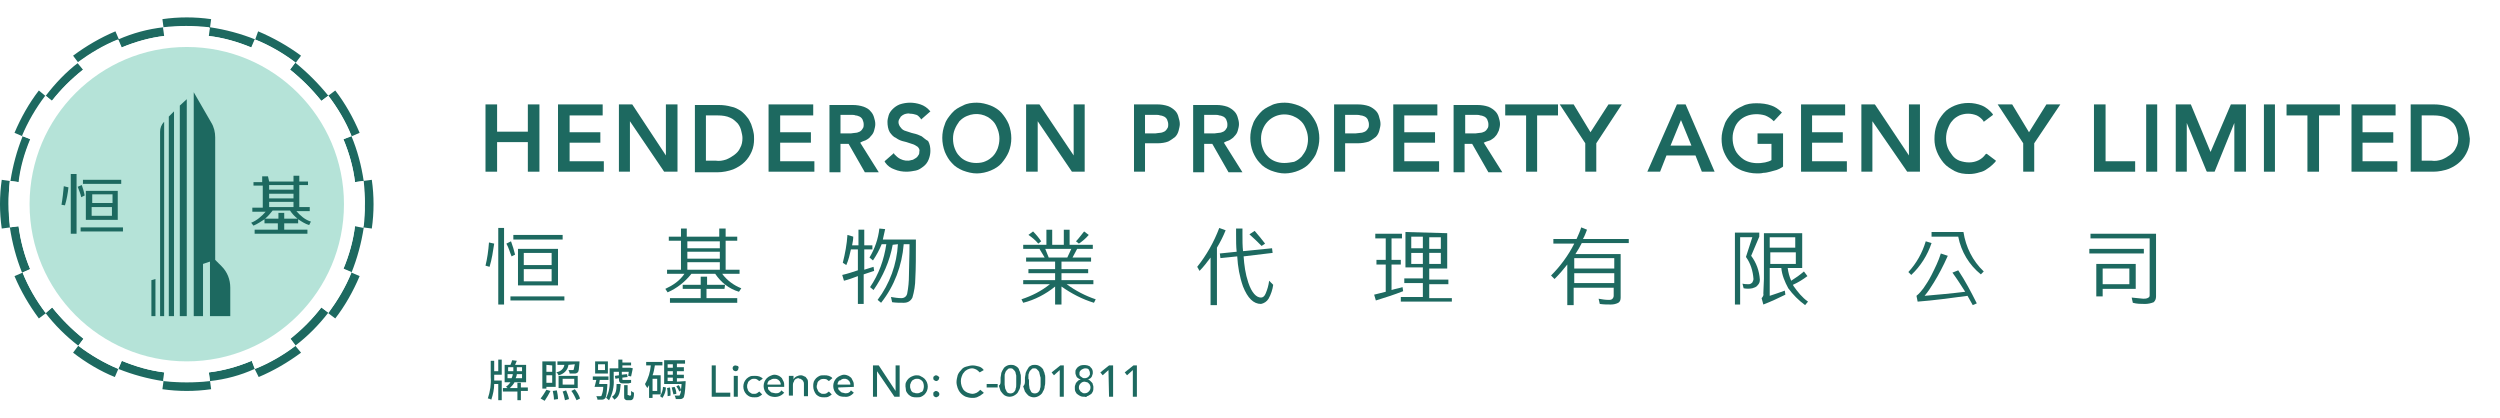 <?xml version="1.0" encoding="utf-8"?>
<!-- Generator: Adobe Illustrator 24.1.0, SVG Export Plug-In . SVG Version: 6.00 Build 0)  -->
<svg version="1.1" id="Layer_1" xmlns="http://www.w3.org/2000/svg" xmlns:xlink="http://www.w3.org/1999/xlink" x="0px" y="0px"
	 viewBox="0 0 431 72" style="enable-background:new 0 0 431 72;" xml:space="preserve">
<style type="text/css">
	.st0{fill:none;}
	.st1{fill:#FFFFFF;}
	.st2{fill:#1D6960;}
	.st3{fill:url(#SVGID_1_);}
	.st4{fill:#B5E3D8;}
</style>
<pattern  y="72" width="31" height="28.9" patternUnits="userSpaceOnUse" id="New_Pattern_Swatch_1" viewBox="0 -28.9 31 28.9" style="overflow:visible;">
	<g>
		<rect y="-28.9" class="st0" width="31" height="28.9"/>
		<rect y="-28.9" class="st0" width="31" height="28.9"/>
		<rect y="-28.9" class="st1" width="31" height="28.9"/>
	</g>
</pattern>
<g id="logo">
	<path class="st2" d="M36.4,67.1c-2.8,0.4-5.6,0.4-8.4,0l0.2-1.5c2.7,0.3,5.3,0.3,8,0l0,0L36.4,67.1z M1.7,31.2L0.3,31
		c-0.4,2.8-0.4,5.6,0,8.4l1.5-0.2C1.4,36.5,1.4,33.9,1.7,31.2z M32.2,35.2L32.2,35.2z M60.6,23.5L59.2,24c1,2.4,1.7,4.8,2,7.4
		l1.5-0.2C62.3,28.5,61.6,25.9,60.6,23.5z M43.4,62.2L43.4,62.2c-2.4,1-4.8,1.7-7.4,2l0.2,1.5l0,0c2.7-0.3,5.3-1,7.7-2.1L43.4,62.2z
		 M3.2,39l-1.5,0.2l0,0c0.4,2.7,1.1,5.3,2.1,7.8l1.4-0.6C4.2,44.1,3.6,41.6,3.2,39z M28.2,4.7c-2.7,0.3-5.3,1-7.8,2.1L21,8.2
		c2.4-1,4.8-1.7,7.4-2L28.2,4.7z M32.2,35.2L32.2,35.2z M32.2,35.2L32.2,35.2z M32.2,35.2L32.2,35.2z M50.9,59.6c-2.1,1.6-4.5,3-7,4
		l0.7,1.4c2.6-1.1,5-2.5,7.3-4.2L50.9,59.6z M19.9,5.4c-2.6,1.1-5,2.5-7.3,4.2l0.9,1.2c2.1-1.6,4.5-3,7-4L19.9,5.4z M57.8,15.6
		l-1.2,0.9c1.6,2.1,3,4.5,4,7l1.4-0.6C60.9,20.3,59.5,17.8,57.8,15.6z M3.9,47l-1.4,0.6c1.1,2.6,2.5,5,4.2,7.3l1.2-0.9
		C6.2,51.8,4.9,49.5,3.9,47z M55.4,53c-1.6,2-3.4,3.8-5.4,5.4l0.9,1.2c2.1-1.6,4-3.5,5.7-5.7L55.4,53z M13.5,10.8
		c-2.1,1.6-4,3.6-5.6,5.7L9,17.4c1.5-2,3.3-3.8,5.4-5.4L13.5,10.8z M50.9,10.8L50,12c2,1.6,3.8,3.4,5.4,5.4l1.2-0.9
		C54.9,14.4,53,12.5,50.9,10.8L50.9,10.8z M9,53l-1.2,0.9c1.6,2.1,3.5,4,5.7,5.7l0.9-1.2C12.4,56.8,10.6,55,9,53z M60.6,47
		c-1,2.5-2.4,4.8-4,7l1.2,0.9c1.7-2.2,3.1-4.7,4.2-7.3L60.6,47z M6.7,15.6c-1.7,2.2-3.1,4.7-4.2,7.3l1.4,0.6c1-2.5,2.4-4.8,4-6.9
		L6.7,15.6z M44.5,5.4L44,6.8c2.5,1,4.9,2.4,7,4l0.9-1.2C49.6,7.9,47.1,6.5,44.5,5.4z M13.5,59.6l-0.9,1.2c2.2,1.7,4.7,3.2,7.2,4.2
		l0.6-1.4C18,62.6,15.6,61.2,13.5,59.6L13.5,59.6z M61.2,39c-0.3,2.5-1,5-2,7.4l1.4,0.6c1-2.5,1.7-5.1,2.1-7.7L61.2,39z M3.9,23.5
		c-1,2.5-1.7,5.1-2.1,7.7l1.5,0.2c0.3-2.5,1-5,2-7.4L3.9,23.5z M36.2,4.7L36,6.2c2.5,0.3,5,1,7.4,2L44,6.8
		C41.5,5.8,38.9,5.1,36.2,4.7z M21,62.2l-0.6,1.4c2.5,1,5.1,1.7,7.7,2.1l0.2-1.5C25.9,63.9,23.4,63.2,21,62.2z M64.1,31l-1.5,0.2
		c0.3,2.7,0.3,5.3,0,8l1.5,0.2C64.5,36.6,64.5,33.8,64.1,31z M28,3.3l0.2,1.5c2.7-0.3,5.3-0.3,8,0l0.2-1.5C33.6,2.9,30.8,2.9,28,3.3
		z"/>
	<pattern  id="SVGID_1_" xlink:href="#New_Pattern_Swatch_1" patternTransform="matrix(0.76 0 0 -0.76 -1825.847 -13861.523)">
	</pattern>
	<path class="st3" d="M62.7,31.2l-1.5,0.2c-0.3-2.5-1-5-2-7.4l1.4-0.6c-1-2.5-2.4-4.8-4-6.9l-1.2,0.9c-1.6-2-3.4-3.8-5.4-5.4
		l0.9-1.2c-2.1-1.6-4.5-3-7-4l-0.6,1.4c-2.4-1-4.8-1.7-7.4-2l0.2-1.5c-2.7-0.3-5.3-0.3-8,0l0.2,1.5c-2.5,0.3-5,1-7.4,2l-0.6-1.4
		c-2.5,1-4.8,2.4-7,4l1,1.2c-2,1.6-3.8,3.4-5.4,5.4l-1.1-0.9c-1.6,2.1-3,4.5-4,6.9L5.2,24c-1,2.4-1.7,4.8-2,7.4l-1.5-0.2
		c-0.3,2.7-0.3,5.3,0,8L3.2,39c0.3,2.5,1,5,2,7.4L3.9,47c1,2.5,2.4,4.8,4,7L9,53c1.6,2,3.4,3.8,5.4,5.4l-0.9,1.2
		c2.1,1.6,4.5,3,6.9,4l0.6-1.4c2.4,1,4.8,1.7,7.4,2l-0.2,1.5c2.7,0.3,5.3,0.3,8,0L36,64.2c2.5-0.3,5-1,7.4-2l0,0l0.6,1.4
		c2.5-1,4.9-2.4,7-4l-0.9-1.2c2-1.6,3.8-3.4,5.3-5.4l1.2,0.9c1.6-2.1,3-4.5,4-7l-1.4-0.6c1-2.4,1.7-4.8,2-7.4l1.5,0.2
		C63,36.6,63,33.9,62.7,31.2z"/>
	<circle class="st4" cx="32.2" cy="35.2" r="27.1"/>
	<path class="st2" d="M11,32.1l0.8,0.2c-0.1,1-0.3,2.1-0.6,3.1l-0.6-0.1C10.8,34.2,10.9,33.1,11,32.1z M12.2,40.4V30h1v10.3H12.2z
		 M13.4,32.2l0.7-0.3c0.2,0.6,0.4,1.2,0.5,1.8L14,34C13.9,33.4,13.6,32.8,13.4,32.2z M13.9,39.2h7.3v0.7h-7.3V39.2z M14.3,31h6.6
		v0.7h-6.6V31z M20.3,32.9v5h-5.5v-5H20.3L20.3,32.9z M15.9,35h3.5v-1.5h-3.5V35z M19.3,35.7h-3.5v1.5h3.5V35.7z M46.4,31.3h4.2v-1
		h1v1h1.5v0.6h-1.5v3.8h1.8v0.7h-2.3c0.7,0.8,1.5,1.5,2.5,1.8l-0.3,0.6c-0.7-0.2-1.3-0.6-1.9-1v0.7H49v1.1h4v0.7h-9.1v-0.7h4v-1.1
		h-2.3v-0.7c-0.6,0.4-1.2,0.8-1.9,1.1l-0.4-0.5c1-0.4,1.8-1.1,2.5-1.9h-2.3v-0.7h1.8v-3.8h-1.6v-0.6h1.5v-1h1L46.4,31.3z M49,36.7v1
		h2.3c-0.5-0.4-0.9-0.8-1.3-1.4h-3c-0.4,0.5-0.8,1-1.3,1.4h2.3v-1H49z M50.6,31.9h-4.2v0.8h4.2L50.6,31.9z M50.6,33.4h-4.2v0.8h4.2
		L50.6,33.4z M50.6,34.8h-4.2v0.9h4.2L50.6,34.8z M33.4,54.5V15.9l3,5.2c0.5,0.8,0.7,1.7,0.7,2.6v21.1l1.1,1.1c1,1,1.5,2.3,1.5,3.7
		v4.9h-3.5v-9.4L35,45.5v9L33.4,54.5z M32.2,54.5V17.1L31,18.2v36.3H32.2z M28.3,54.5V21c-0.5,0.5-0.7,1.1-0.7,1.7v31.8H28.3z
		 M30,54.5V19.2l-0.9,0.9v34.4H30z M26.8,54.5v-6.4l-0.7,0.2v6.2L26.8,54.5z"/>
	<polygon class="st2" points="91,22.7 85.7,22.7 85.7,18 83.7,18 83.7,29.6 85.7,29.6 85.7,24.5 91,24.5 91,29.6 93,29.6 93,18 
		91,18 	"/>
	<polygon class="st2" points="98.2,24.6 103.5,24.6 103.5,22.8 98.2,22.8 98.2,19.9 103.9,19.9 103.9,18 96.2,18 96.2,29.6 
		104.1,29.6 104.1,27.8 98.2,27.8 	"/>
	<polygon class="st2" points="114.8,26.8 109,18 106.7,18 106.7,29.6 108.6,29.6 108.6,20.9 114.5,29.6 116.8,29.6 116.8,18 
		114.8,18 	"/>
	<path class="st2" d="M129.5,21.4c-0.2-0.4-0.4-0.9-0.7-1.2c-0.3-0.4-0.7-0.8-1.1-1.1c-0.5-0.3-1-0.6-1.6-0.7
		c-0.7-0.2-1.4-0.3-2.2-0.3h-4.1v11.6h3.9c0.9,0,1.9-0.2,2.7-0.5c0.7-0.3,1.4-0.7,2-1.3c0.5-0.5,0.9-1.1,1.2-1.8
		c0.3-0.7,0.4-1.4,0.4-2.1c0-0.4,0-0.8-0.1-1.2C129.8,22.2,129.6,21.8,129.5,21.4z M121.7,19.9h2.1c0.7,0,1.5,0.1,2.1,0.4
		c0.5,0.2,0.9,0.6,1.3,1c0.3,0.4,0.5,0.8,0.6,1.3c0.1,0.4,0.2,0.8,0.2,1.2c0,0.6-0.1,1.2-0.4,1.7c-0.2,0.5-0.6,0.9-1,1.2
		c-0.4,0.3-0.9,0.6-1.4,0.8c-0.6,0.2-1.2,0.3-1.8,0.2h-1.7L121.7,19.9z"/>
	<polygon class="st2" points="134.5,24.6 139.8,24.6 139.8,22.8 134.5,22.8 134.5,19.9 140.2,19.9 140.2,18 132.5,18 132.5,29.6 
		140.4,29.6 140.4,27.8 134.5,27.8 	"/>
	<path class="st2" d="M149.2,24.2c0.4-0.2,0.7-0.4,0.9-0.7c0.3-0.3,0.5-0.6,0.6-1c0.1-0.4,0.2-0.7,0.2-1.1c0-0.4-0.1-0.8-0.2-1.1
		c-0.1-0.4-0.3-0.8-0.6-1.1c-0.3-0.4-0.7-0.6-1.2-0.8c-0.6-0.2-1.2-0.3-1.9-0.3H143v11.6h1.9v-4.9h1.4l2.8,4.9h2.4l-3.2-5.1
		C148.6,24.4,148.9,24.3,149.2,24.2z M144.9,19.8h1.8c0.3,0,0.6,0,0.8,0.1c0.2,0,0.5,0.1,0.7,0.2c0.2,0.1,0.4,0.3,0.5,0.5
		c0.1,0.3,0.2,0.5,0.2,0.8c0,0.3,0,0.6-0.2,0.8c-0.1,0.2-0.3,0.4-0.5,0.5c-0.2,0.1-0.5,0.2-0.7,0.2c-0.3,0-0.6,0.1-0.8,0.1h-1.8
		V19.8z"/>
	<path class="st2" d="M158.9,23.5c-0.4-0.2-0.9-0.4-1.4-0.5c-0.5-0.1-0.9-0.3-1.3-0.4c-0.4-0.1-0.7-0.3-0.9-0.6
		c-0.2-0.2-0.4-0.6-0.4-0.9c0-0.2,0-0.3,0.1-0.5c0.1-0.2,0.2-0.3,0.3-0.5c0.2-0.2,0.4-0.3,0.6-0.4c0.3-0.1,0.7-0.2,1-0.1
		c0.4,0,0.8,0.1,1.1,0.2c0.3,0.1,0.5,0.4,0.7,0.6l0.1,0.2l1.6-1.4l-0.1-0.1c-0.4-0.5-1-0.9-1.6-1.1c-0.6-0.2-1.2-0.3-1.8-0.3
		c-0.6,0-1.2,0.1-1.8,0.3c-0.5,0.2-0.9,0.5-1.2,0.8c-0.3,0.3-0.6,0.7-0.7,1.1c-0.1,0.4-0.2,0.7-0.2,1.1c0,0.6,0.1,1.3,0.4,1.8
		c0.3,0.4,0.6,0.8,1.1,1c0.4,0.3,0.9,0.5,1.4,0.6c0.5,0.1,0.9,0.3,1.3,0.4c0.4,0.1,0.7,0.3,1,0.5c0.2,0.2,0.4,0.5,0.3,0.8
		c0,0.2,0,0.5-0.2,0.7c-0.1,0.2-0.3,0.4-0.5,0.5c-0.2,0.1-0.4,0.3-0.7,0.3c-0.6,0.2-1.3,0.1-1.9-0.2c-0.4-0.2-0.7-0.5-1-0.8
		l-0.1-0.2l-1.6,1.4l0.1,0.2c0.4,0.6,1,1,1.6,1.2c0.7,0.3,1.4,0.4,2.1,0.4c0.5,0,1.1-0.1,1.6-0.2c0.5-0.1,0.9-0.4,1.3-0.7
		c0.4-0.3,0.7-0.7,0.9-1.2c0.2-0.5,0.3-1,0.3-1.5c0-0.6-0.1-1.2-0.4-1.7C159.6,24.1,159.3,23.8,158.9,23.5z"/>
	<path class="st2" d="M172.7,19.5c-0.5-0.6-1.2-1-1.9-1.3c-0.8-0.3-1.6-0.5-2.4-0.5c-0.8,0-1.7,0.1-2.4,0.5
		c-0.7,0.3-1.4,0.7-1.9,1.3c-0.5,0.6-1,1.2-1.2,1.9c-0.6,1.5-0.6,3.2,0,4.8c0.3,0.7,0.7,1.4,1.2,1.9c0.5,0.6,1.2,1,1.9,1.3
		c0.8,0.3,1.6,0.5,2.4,0.5c0.8,0,1.7-0.2,2.4-0.5c0.7-0.3,1.4-0.7,1.9-1.3c0.5-0.6,0.9-1.2,1.2-1.9c0.6-1.5,0.6-3.2,0-4.8
		C173.6,20.7,173.2,20.1,172.7,19.5z M168.3,28.1c-1.1,0-2.2-0.4-2.9-1.2c-0.4-0.4-0.6-0.8-0.8-1.3c-0.2-0.5-0.3-1.1-0.3-1.7
		c0-0.6,0.1-1.1,0.3-1.6c0.2-0.5,0.5-1,0.8-1.4c0.4-0.4,0.8-0.7,1.3-0.9c1.6-0.7,3.4-0.3,4.5,0.9c0.4,0.4,0.6,0.9,0.8,1.4
		c0.2,0.5,0.3,1.1,0.3,1.6c0,0.6-0.1,1.1-0.3,1.7c-0.2,0.5-0.5,1-0.8,1.3c-0.4,0.4-0.8,0.7-1.3,0.9C169.5,28,168.9,28.1,168.3,28.1z
		"/>
	<polygon class="st2" points="185.1,26.8 179.2,18 176.9,18 176.9,29.6 178.9,29.6 178.9,20.9 184.8,29.6 187,29.6 187,18 185.1,18 
			"/>
	<path class="st2" d="M202.6,19.1c-0.3-0.3-0.7-0.6-1.2-0.8c-0.6-0.2-1.2-0.3-1.8-0.3h-4.1v11.6h1.9v-4.9h2.2c0.6,0,1.3-0.1,1.8-0.3
		c0.4-0.2,0.8-0.5,1.2-0.8c0.3-0.3,0.5-0.7,0.6-1.1c0.1-0.4,0.2-0.8,0.2-1.1c0-0.4-0.1-0.8-0.2-1.1
		C203.1,19.8,202.9,19.4,202.6,19.1z M197.4,19.8h1.8c0.3,0,0.6,0,0.8,0.1c0.2,0,0.5,0.1,0.7,0.2c0.2,0.1,0.4,0.3,0.5,0.5
		c0.1,0.3,0.2,0.5,0.2,0.8c0,0.3,0,0.6-0.2,0.8c-0.1,0.2-0.3,0.4-0.5,0.5c-0.2,0.1-0.5,0.2-0.7,0.2c-0.3,0-0.6,0.1-0.8,0.1h-1.8
		V19.8z"/>
	<path class="st2" d="M211.9,24.2c0.3-0.2,0.7-0.4,0.9-0.7c0.3-0.3,0.5-0.6,0.6-1c0.1-0.4,0.2-0.7,0.2-1.1c0-0.4-0.1-0.8-0.2-1.1
		c-0.1-0.4-0.3-0.8-0.6-1.1c-0.3-0.3-0.7-0.6-1.2-0.8c-0.6-0.2-1.2-0.3-1.8-0.3h-4.1v11.6h1.9v-4.9h1.4l2.8,4.9h2.4l-3.2-5.1
		C211.3,24.4,211.6,24.3,211.9,24.2z M207.6,19.8h1.8c0.3,0,0.6,0,0.8,0.1c0.2,0,0.5,0.1,0.7,0.2c0.2,0.1,0.4,0.3,0.5,0.5
		c0.1,0.3,0.2,0.5,0.2,0.8c0,0.3,0,0.6-0.2,0.8c-0.1,0.2-0.3,0.4-0.5,0.5c-0.2,0.1-0.5,0.2-0.7,0.2c-0.3,0-0.6,0.1-0.8,0.1h-1.8
		L207.6,19.8z"/>
	<path class="st2" d="M225.8,19.5c-0.5-0.6-1.2-1-1.9-1.3c-0.8-0.3-1.6-0.5-2.4-0.5c-0.8,0-1.7,0.1-2.4,0.5
		c-0.7,0.3-1.4,0.7-1.9,1.3c-0.5,0.6-1,1.2-1.2,1.9c-0.6,1.5-0.6,3.2,0,4.8c0.3,0.7,0.7,1.4,1.2,1.9c0.5,0.6,1.2,1,1.9,1.3
		c0.8,0.3,1.6,0.5,2.4,0.5c0.8,0,1.7-0.2,2.4-0.5c0.7-0.3,1.4-0.7,1.9-1.3c0.5-0.6,1-1.2,1.2-1.9c0.6-1.5,0.6-3.2,0-4.8
		C226.7,20.7,226.3,20.1,225.8,19.5z M221.4,28.1c-1.1,0-2.2-0.4-2.9-1.2c-0.4-0.4-0.6-0.8-0.8-1.3c-0.2-0.5-0.3-1.1-0.3-1.7
		c0-0.6,0.1-1.1,0.3-1.6c0.8-2.1,3.1-3.1,5.2-2.3c0.1,0,0.1,0.1,0.2,0.1c0.5,0.2,0.9,0.5,1.3,0.9c0.4,0.4,0.6,0.9,0.8,1.4
		c0.2,0.5,0.3,1.1,0.3,1.6c0,0.6-0.1,1.1-0.3,1.7c-0.2,0.5-0.5,0.9-0.8,1.3c-0.4,0.4-0.8,0.7-1.3,0.9C222.5,28,222,28.1,221.4,28.1
		L221.4,28.1z"/>
	<path class="st2" d="M237.2,19.1c-0.3-0.3-0.7-0.6-1.2-0.8c-0.6-0.2-1.2-0.3-1.9-0.3H230v11.6h1.9v-4.9h2.2c0.6,0,1.3-0.1,1.9-0.3
		c0.4-0.2,0.8-0.5,1.2-0.8c0.3-0.3,0.5-0.7,0.6-1.1c0.1-0.4,0.2-0.8,0.2-1.1c0-0.4-0.1-0.8-0.2-1.1
		C237.7,19.8,237.5,19.4,237.2,19.1z M231.9,19.8h1.8c0.3,0,0.6,0,0.9,0.1c0.2,0,0.5,0.1,0.7,0.2c0.2,0.1,0.4,0.3,0.5,0.5
		c0.1,0.3,0.2,0.5,0.2,0.8c0,0.3,0,0.6-0.2,0.8c-0.1,0.2-0.3,0.4-0.5,0.5c-0.2,0.1-0.5,0.2-0.7,0.2c-0.3,0-0.6,0.1-0.9,0.1h-1.8
		V19.8z"/>
	<polygon class="st2" points="242.1,24.6 247.4,24.6 247.4,22.8 242.1,22.8 242.1,19.9 247.8,19.9 247.8,18 240.2,18 240.2,29.6 
		248.1,29.6 248.1,27.8 242.1,27.8 	"/>
	<path class="st2" d="M256.9,24.2c0.3-0.2,0.7-0.4,0.9-0.7c0.3-0.3,0.4-0.6,0.6-1c0.1-0.4,0.2-0.7,0.2-1.1c0-0.4-0.1-0.8-0.2-1.1
		c-0.1-0.4-0.3-0.8-0.6-1.1c-0.3-0.3-0.7-0.6-1.2-0.8c-0.6-0.2-1.2-0.3-1.9-0.3h-4.1v11.6h1.9v-4.9h1.3l2.8,4.9h2.4l-3.2-5.1
		C256.2,24.4,256.6,24.3,256.9,24.2z M252.6,19.8h1.8c0.3,0,0.6,0,0.8,0.1c0.2,0,0.5,0.1,0.7,0.2c0.2,0.1,0.4,0.3,0.5,0.5
		c0.1,0.3,0.2,0.5,0.2,0.8c0,0.3,0,0.6-0.2,0.8c-0.1,0.2-0.3,0.4-0.5,0.5c-0.2,0.1-0.5,0.2-0.7,0.2c-0.3,0-0.6,0.1-0.8,0.1h-1.8
		V19.8z"/>
	<polygon class="st2" points="259.5,19.9 263.1,19.9 263.1,29.6 265,29.6 265,19.9 268.6,19.9 268.6,18 259.5,18 	"/>
	<polygon class="st2" points="274.2,22.8 271.3,18 268.9,18 273.3,24.7 273.3,29.6 275.2,29.6 275.2,24.7 279.6,18 277.3,18 	"/>
	<path class="st2" d="M289.1,18l-5.1,11.6h2.2l1.1-2.8h5l1.1,2.8h2.2l-5-11.6H289.1z M291.6,25.1H288l1.8-4.4L291.6,25.1z"/>
	<path class="st2" d="M302.9,24.8h2.5v2.8c-0.3,0.2-0.7,0.3-1.1,0.4c-1,0.2-2.1,0.2-3.1-0.2c-0.5-0.2-0.9-0.5-1.3-0.9
		c-0.4-0.4-0.7-0.8-0.9-1.4c-0.2-0.5-0.3-1.1-0.3-1.7c0-0.6,0.1-1.1,0.3-1.6c0.3-1,1.1-1.8,2.1-2.2c1-0.4,2.2-0.4,3.2-0.1
		c0.5,0.2,1,0.5,1.4,0.9l0.1,0.1l1.4-1.5l-0.1-0.1c-0.5-0.5-1.1-0.9-1.7-1.1c-0.8-0.3-1.7-0.4-2.6-0.4c-0.8,0-1.7,0.1-2.4,0.5
		c-0.7,0.3-1.4,0.7-1.9,1.3c-0.5,0.6-1,1.2-1.2,1.9c-0.3,0.8-0.5,1.6-0.5,2.4c0,0.8,0.1,1.6,0.4,2.3c0.3,0.7,0.7,1.4,1.2,1.9
		c0.5,0.6,1.2,1,1.9,1.3c0.8,0.3,1.7,0.5,2.6,0.5c0.4,0,0.7,0,1.1-0.1c0.4,0,0.8-0.1,1.2-0.2c0.4-0.1,0.7-0.2,1.1-0.3
		c0.3-0.1,0.7-0.3,1-0.5l0.1-0.1V23h-4.4V24.8z"/>
	<polygon class="st2" points="312.4,24.6 317.7,24.6 317.7,22.8 312.4,22.8 312.4,19.9 318.1,19.9 318.1,18 310.5,18 310.5,29.6 
		318.4,29.6 318.4,27.8 312.4,27.8 	"/>
	<polygon class="st2" points="329.1,26.8 323.3,18.1 323.2,18 320.9,18 320.9,29.6 322.8,29.6 322.8,20.9 328.8,29.6 331,29.6 
		331,18 329.1,18 	"/>
	<path class="st2" d="M342.3,26.6c-0.6,0.9-1.7,1.4-2.8,1.4c-0.6,0-1.1-0.1-1.7-0.3c-0.5-0.2-0.9-0.5-1.2-0.9
		c-0.3-0.4-0.6-0.8-0.8-1.3c-0.2-0.5-0.3-1.1-0.3-1.6c0-0.6,0.1-1.2,0.3-1.7c0.2-0.5,0.4-1,0.8-1.4c0.3-0.4,0.8-0.7,1.2-0.9
		c1-0.4,2-0.4,3,0c0.4,0.2,0.8,0.5,1.1,0.9l0.1,0.2l1.6-1.2l-0.1-0.2c-0.5-0.6-1.1-1.1-1.8-1.4c-1.5-0.6-3.2-0.6-4.7,0
		c-0.7,0.3-1.4,0.7-1.9,1.3c-0.5,0.6-1,1.3-1.2,2c-0.3,0.8-0.4,1.6-0.4,2.5c0,1.5,0.6,2.9,1.6,4.1c0.5,0.6,1.2,1,1.9,1.4
		c0.8,0.4,1.6,0.5,2.5,0.5c0.6,0,1.2-0.1,1.8-0.3c0.5-0.1,0.9-0.3,1.3-0.6c0.3-0.2,0.6-0.4,0.9-0.7c0.2-0.2,0.3-0.3,0.5-0.5l0.1-0.2
		l-1.6-1.2L342.3,26.6z"/>
	<polygon class="st2" points="349.8,22.8 346.9,18 344.4,18 348.8,24.7 348.8,29.6 350.7,29.6 350.7,24.7 355.2,18 352.8,18 	"/>
	<polygon class="st2" points="363,18 361,18 361,29.6 368.1,29.6 368.1,27.8 363,27.8 	"/>
	<rect x="370" y="18" class="st2" width="1.9" height="11.6"/>
	<polygon class="st2" points="381.1,26.2 377.7,18 375.1,18 375.1,29.6 377,29.6 377,21.2 380.4,29.5 380.5,29.6 381.8,29.6 
		385.2,21.2 385.2,29.6 387.2,29.6 387.2,18 384.6,18 	"/>
	<rect x="390.3" y="18" class="st2" width="1.9" height="11.6"/>
	<polygon class="st2" points="394.2,19.9 397.8,19.9 397.8,29.6 399.8,29.6 399.8,19.9 403.4,19.9 403.4,18 394.2,18 	"/>
	<polygon class="st2" points="407.3,24.6 412.6,24.6 412.6,22.8 407.3,22.8 407.3,19.9 413,19.9 413,18 405.4,18 405.4,29.6 
		413.3,29.6 413.3,27.8 407.3,27.8 	"/>
	<path class="st2" d="M425.6,22.6c-0.1-0.4-0.2-0.9-0.4-1.3c-0.2-0.4-0.4-0.9-0.7-1.2c-0.3-0.4-0.7-0.8-1.1-1.1
		c-0.5-0.3-1-0.6-1.6-0.7c-0.7-0.2-1.4-0.3-2.1-0.3h-4.1v11.6h3.9c0.9,0,1.9-0.2,2.7-0.5c0.7-0.3,1.4-0.7,2-1.3
		c0.5-0.5,0.9-1.1,1.2-1.8c0.3-0.7,0.4-1.4,0.4-2.1C425.7,23.4,425.7,23,425.6,22.6z M417.5,19.9h2.1c0.7,0,1.5,0.1,2.1,0.4
		c0.5,0.2,0.9,0.6,1.3,1c0.3,0.4,0.5,0.8,0.6,1.3c0.1,0.4,0.2,0.8,0.2,1.2c0,0.6-0.1,1.2-0.4,1.7c-0.2,0.5-0.6,0.9-1,1.2
		c-0.4,0.3-0.9,0.6-1.4,0.8c-0.6,0.2-1.2,0.3-1.8,0.2h-1.7L417.5,19.9z"/>
	<path class="st2" d="M84.3,41.8l0.9,0.2c-0.2,1.3-0.4,2.7-0.8,4l-0.7-0.2C84,44.6,84.2,43.2,84.3,41.8z M85.9,52.5V39.3h1v13.2
		H85.9z M87.3,42l0.8-0.4c0.3,0.8,0.5,1.5,0.7,2.3l-0.6,0.3C87.9,43.5,87.7,42.7,87.3,42z M88,51.1h9.3v0.7H88V51.1z M88.5,40.5H97
		v0.8h-8.5V40.5z M96.2,42.9v6.3h-6.9v-6.3L96.2,42.9L96.2,42.9z M90.3,45.7h4.8v-2.1h-4.8V45.7z M95.1,46.4h-4.8v2.1h4.8V46.4z"/>
	<path class="st2" d="M118.4,40.8h5.6v-1.4h1.1v1.4h2v0.7h-2v5h2.4v0.7h-3c0.8,1.1,2,2,3.3,2.5l-0.4,0.6c-1.7-0.5-3.1-1.6-4.1-3.1
		h-4.1c-1.1,1.4-2.5,2.5-4.1,3.2l-0.4-0.6c1.3-0.6,2.5-1.4,3.3-2.6H115v-0.7h2.4v-5h-2.1v-0.7h2.1v-1.4h1L118.4,40.8z M124.9,49.8
		h-3.1v1.6h5.3v0.8h-11.6v-0.8h5.3v-1.6h-3.1v-0.7h3.1v-1.4h1.1v1.4h3.1L124.9,49.8z M124.1,41.6h-5.6v1.2h5.6V41.6z M124.1,43.4
		h-5.6v1.2h5.6V43.4z M124.1,45.2h-5.6v1.3h5.6V45.2z"/>
	<path class="st2" d="M148.9,47.3v5.1h-1v-4.8c-0.8,0.3-1.6,0.6-2.4,0.8l-0.3-1c0.9-0.2,1.8-0.5,2.7-0.8V43h-1.2
		c-0.2,0.9-0.4,1.8-0.8,2.7l-0.6-0.4c0.4-1.6,0.7-3.2,0.8-4.8l1,0.3c0,0.5-0.1,1-0.2,1.5h1.1v-2.7h1v2.7h1.4V43H149v3.5l1.6-0.5
		l0.1,0.7L148.9,47.3z M153.9,42.2c-0.5,2.8-1.7,5.5-3.3,7.8l-0.6-0.5c1.5-2.2,2.4-4.7,2.8-7.4H152c-0.4,1-0.9,1.9-1.5,2.8l-0.6-0.5
		c0.9-1.5,1.5-3.2,1.7-5l1,0.1c-0.1,0.6-0.3,1.2-0.4,1.8h5.7c0,2.8,0,5-0.1,6.7c0,1.1-0.2,2.3-0.5,3.3c-0.3,0.6-0.8,0.9-1.5,0.9
		c-0.7,0-1.3,0-2-0.1l-0.2-0.9c0.6,0.1,1.2,0.2,1.8,0.2c0.5,0,0.9-0.3,1-0.8c0.2-1,0.3-2.1,0.3-3.1c0-1.4,0.1-3.2,0.1-5.4h-1
		c-0.3,3.7-1.6,7.2-3.9,10.1l-0.6-0.5c2.1-2.8,3.3-6.1,3.5-9.6L153.9,42.2z"/>
	<path class="st2" d="M183,48.3h5.5V49h-4.6c1.5,1.1,3.2,2,5,2.6l-0.3,0.6c-2-0.6-3.9-1.6-5.6-2.8v3.1h-1.1v-3.1
		c-1.6,1.3-3.5,2.3-5.5,2.8l-0.3-0.6c1.8-0.6,3.4-1.4,4.9-2.6h-4.6v-0.7h5.5v-1.2h-4.6v-0.7h4.6v-1.3h-5v-0.7h3.2l-0.9-1.5h-2.8
		v-0.7h4v-2.6h1v2.6h2v-2.6h1v2.6h4v0.7h-2.7l-0.8,1.5h3.2v0.7H183v1.3h4.6v0.7H183L183,48.3z M177.3,40.5l0.8-0.6
		c0.5,0.5,1,1.1,1.4,1.7L179,42C178.5,41.4,177.9,40.9,177.3,40.5z M184.7,42.9h-4.5l0.6,1.5h3.2L184.7,42.9z M186.9,39.9l0.8,0.6
		c-0.5,0.6-1.1,1.1-1.7,1.5l-0.5-0.4C186,41.1,186.4,40.5,186.9,39.9z"/>
	<path class="st2" d="M206.4,46c1.6-2,2.9-4.3,3.8-6.7l1.1,0.4c-0.4,1-0.9,2-1.5,3v9.9h-1.1v-8.2c-0.6,0.8-1.2,1.6-1.9,2.3L206.4,46
		z M219.4,43.6l-5,0.6c0.1,1.5,0.3,3,0.8,4.5c0.6,1.8,1.4,2.6,2.2,2.6c0.3,0,0.6-0.2,0.8-0.7c0.3-0.7,0.5-1.4,0.6-2.2l0.7,0.7
		c-0.1,0.8-0.4,1.7-0.8,2.4c-0.3,0.5-0.8,0.8-1.3,0.9c-1.3,0-2.3-1-3.1-3c-0.6-1.7-0.9-3.4-1-5.2l-2.9,0.3l-0.1-0.8l2.9-0.3
		c-0.1-0.9-0.1-1.9-0.1-3v-1h1.1v1c0,1.1,0,2,0.1,2.9l5-0.5L219.4,43.6z M215.4,40.4l0.9-0.6c0.6,0.7,1.2,1.4,1.8,2.2l-0.6,0.4
		C216.8,41.7,216.1,41,215.4,40.4L215.4,40.4z"/>
	<path class="st2" d="M241.9,50.2c-1.5,0.6-3.1,1.1-4.7,1.6l-0.3-1l2-0.5v-4.7h-1.6v-0.8h1.6v-3.7h-1.8v-0.8h4.6v0.8h-1.8v3.7h1.6
		v0.8h-1.6V50c0.6-0.2,1.3-0.3,1.9-0.5L241.9,50.2z M249.5,40.2v6.1h-3.1v1.9h3.3v0.8h-3.3v2.4h3.9V52h-8.8v-0.8h3.8v-2.4h-3.2v-0.8
		h3.2v-1.9h-3v-6.1L249.5,40.2L249.5,40.2z M245.3,42.8v-2h-2v2H245.3z M245.3,45.5v-1.9h-2v1.9L245.3,45.5z M246.4,40.9v2h2v-2
		H246.4z M246.4,43.6v1.9h2v-1.9L246.4,43.6z"/>
	<path class="st2" d="M280.9,41.9h-8.2c-0.3,0.6-0.7,1.3-1.1,1.9h7.8v7.5c0,0.4-0.1,0.7-0.4,0.9c-0.4,0.2-0.8,0.3-1.3,0.3
		c-0.6,0-1.2,0-1.9-0.1l-0.2-0.9c0.6,0.1,1.1,0.2,1.7,0.2c0.3,0,0.5,0,0.7-0.2c0.1-0.1,0.2-0.3,0.2-0.5v-1.4h-6.9v3h-1.1v-7
		c-0.7,0.9-1.4,1.7-2.2,2.5l-0.6-0.6c1.6-1.6,3-3.5,4-5.5h-3.6v-0.8h4c0.3-0.7,0.6-1.3,0.8-2l1,0.4c-0.2,0.5-0.4,1.1-0.7,1.6h7.9
		V41.9z M278.3,44.5h-6.9v1.8h6.9V44.5z M278.3,47.1h-6.9v1.7h6.9V47.1z"/>
	<path class="st2" d="M299.1,52.5V40.1h4.2v0.7l-1.4,3.3c0.9,1.2,1.4,2.6,1.5,4.1c0,0.4-0.1,0.7-0.4,1c-0.2,0.3-0.6,0.4-0.9,0.5
		c-0.5,0.1-1,0.1-1.5,0l-0.2-0.8c0.4,0.1,0.8,0.1,1.1,0.1c0.2,0,0.4-0.1,0.6-0.3c0.1-0.2,0.2-0.4,0.2-0.6c-0.1-1.4-0.5-2.7-1.3-3.8
		l1.1-3.4h-2.1v11.6H299.1z M304.1,48.1v-7.9h6.6v6h-2.5c0.1,0.8,0.3,1.5,0.6,2.2c0.8-0.5,1.5-1,2.2-1.6l0.6,0.8
		c-0.8,0.6-1.6,1.1-2.5,1.5l0.1,0.2c0.7,1,1.5,2,2.5,2.7l-0.5,0.6c-1.1-0.8-2.1-1.8-2.9-2.9c-0.6-1.1-1.1-2.3-1.2-3.5h-2V51
		c0.9-0.3,1.8-0.6,2.6-0.9l0.1,0.7c-1.2,0.6-2.5,1.2-3.8,1.7l-0.3-1.1c0.2-0.2,0.4-0.5,0.3-0.8L304.1,48.1L304.1,48.1z M305.1,42.7
		h4.4v-1.8h-4.4L305.1,42.7z M309.6,43.5h-4.4v2h4.4L309.6,43.5z"/>
	<path class="st2" d="M329,46.9c1.4-1.5,2.4-3.3,3-5.3l1,0.3c-0.7,2.1-1.9,4-3.5,5.5L329,46.9z M335.8,44.1
		c-0.8,1.8-1.6,3.3-2.4,4.6c-0.5,0.8-1,1.6-1.6,2.3c2.3-0.2,4.6-0.4,7-0.7c-0.7-1.1-1.4-2.2-2.2-3.3l1-0.4c1.2,1.8,2.2,3.7,3.2,5.7
		l-0.7,0.3c-0.3-0.5-0.6-1.1-0.9-1.6c-3,0.4-5.9,0.8-8.6,1l-0.2-1c0.5-0.4,0.9-0.9,1.2-1.3c0.4-0.6,0.9-1.3,1.4-2.3
		c0.6-1.2,1.2-2.4,1.6-3.7L335.8,44.1z M337.6,40.8H333v-0.8h5.5c0.4,2.6,1.6,5,3.5,6.8l-0.5,0.5C339.5,45.7,338.1,43.4,337.6,40.8z
		"/>
	<path class="st2" d="M360.2,42.9h9.4v0.8h-9.4V42.9z M360.4,40.3h11.3v10.8c0,0.4-0.1,0.7-0.4,1c-0.5,0.2-1,0.3-1.5,0.3
		c-0.7,0-1.4,0-2.1-0.2l-0.2-0.9c0.7,0.1,1.3,0.1,2,0.2c0.3,0,0.6,0,0.9-0.2c0.2-0.1,0.2-0.3,0.2-0.5v-9.7h-10.2V40.3z M361.4,45.5
		h6.8v4.3h-5.7v1.3h-1.1V45.5z M367.1,46.3h-4.6V49h4.6V46.3z"/>
	<path class="st2" d="M85.9,62h0.6v2.6h-1.3v1h1.3V69h-0.6v-2.8h-0.7c0,0.9-0.2,1.8-0.5,2.7c-0.2-0.1-0.4-0.2-0.6-0.2
		c0.4-1.2,0.6-2.5,0.5-3.7v-2.8h0.6V64h0.7L85.9,62z M91,67.4h-1.2V69h-0.6v-1.5h-2.5v-0.6h0.8c-0.1-0.1-0.2-0.2-0.3-0.2
		c0.3-0.2,0.6-0.5,0.8-0.8h-1v-3h1c0.1-0.2,0.2-0.5,0.3-0.8l0.8,0.1c-0.1,0.2-0.2,0.5-0.3,0.7h1.9v3h-2c-0.2,0.4-0.5,0.7-0.8,1h1.3
		V66h0.6v0.8H91L91,67.4z M87.6,64h0.9v-0.7h-0.9V64z M88.2,65.2c0.1-0.2,0.2-0.5,0.2-0.7h-0.9v0.7H88.2z M90,64.5h-0.9
		c0,0.2-0.1,0.5-0.2,0.7H90V64.5z M90,63.3h-0.9V64H90V63.3z"/>
	<path class="st2" d="M93.2,68.7c0.4-0.5,0.7-1,1-1.5l0.7,0.2c-0.3,0.6-0.6,1.1-1,1.7L93.2,68.7z M94.2,67h-0.7v-4.7h2.3v4.4h-1.6
		V67z M94.2,62.9v1.2h1V63L94.2,62.9z M95.2,66v-1.3h-1V66H95.2z M96,67.3c0.1,0.5,0.2,1,0.2,1.5l-0.7,0.1c0-0.5-0.1-1-0.2-1.5
		L96,67.3z M98,62.9c-0.1,0.9-0.8,1.6-1.7,1.8c-0.1-0.2-0.2-0.4-0.4-0.5c0.9-0.2,1.3-0.7,1.4-1.3h-1.2v-0.6h3.8c0,0,0,0.2,0,0.2
		c-0.1,1.1-0.1,1.5-0.3,1.7c-0.1,0.1-0.3,0.2-0.5,0.2c-0.3,0-0.6,0-0.9,0c0-0.2-0.1-0.4-0.2-0.6c0.3,0,0.6,0,0.7,0s0.2,0,0.2-0.1
		s0.1-0.3,0.2-0.9L98,62.9z M99.6,66.9h-3.3v-2.1h3.3V66.9z M99,65.3h-2v1h2V65.3z M97.6,67.3c0.2,0.5,0.4,1,0.5,1.5l-0.7,0.2
		c-0.1-0.5-0.2-1-0.4-1.5L97.6,67.3z M99.1,67.1c0.4,0.5,0.7,1,0.9,1.6L99.4,69c-0.3-0.6-0.5-1.1-0.9-1.6L99.1,67.1z"/>
	<path class="st2" d="M104.7,66.2c0,0,0,0.2,0,0.3c-0.1,1.4-0.2,2-0.4,2.2c-0.1,0.1-0.3,0.2-0.5,0.2c-0.3,0-0.5,0-0.8,0
		c0-0.2-0.1-0.4-0.2-0.6h0.7c0.1,0,0.2,0,0.2-0.1c0.2-0.5,0.3-1,0.3-1.5h-1.5c0.1-0.3,0.2-0.8,0.3-1.2h-0.6v-0.6h2.7v0.6h-1.5
		c0,0.2-0.1,0.4-0.1,0.7L104.7,66.2z M104.8,64.4h-2.2v-2.1h2.2V64.4z M104.3,62.8h-1.2v1h1.2V62.8z M108.3,65.5c0.2,0,0.3,0,0.5,0
		c0,0.2,0,0.3,0,0.5c-0.2,0-0.3,0.1-0.5,0.1h-0.9c-0.6,0-0.7-0.3-0.7-0.8v-0.1l-0.6,0.1l-0.1-0.5l0.7-0.1v-0.6h-0.9v1.3
		c0.1,1.2-0.2,2.5-0.8,3.6c-0.2-0.1-0.3-0.3-0.5-0.4c0.5-1,0.7-2.1,0.6-3.2v-1.9h1.5V62h0.7v0.5h1.5V63h-1.5v0.4h1.3h0.1l0.4,0.1
		c-0.1,0.5-0.2,1-0.3,1.4l-0.5-0.1c0-0.2,0.1-0.5,0.1-0.7h-1.2v0.5l0.9-0.1l0.1,0.5l-0.9,0.1v0.2c0,0.2,0,0.2,0.2,0.2L108.3,65.5z
		 M107,66.3c-0.1,1.2-0.2,2.1-1.1,2.6c-0.1-0.2-0.2-0.3-0.4-0.5c0.7-0.4,0.8-1.2,0.8-2.2H107z M108.5,68.2c0.1,0,0.1,0,0.2,0
		c0,0,0.1-0.1,0.1-0.1c0-0.2,0-0.5,0-0.7c0.1,0.1,0.3,0.2,0.5,0.3c0,0.3,0,0.6-0.1,0.9c0,0.1-0.1,0.2-0.2,0.3
		c-0.1,0.1-0.3,0.1-0.4,0.1h-0.4c-0.2,0-0.3,0-0.5-0.2c-0.1-0.1-0.1-0.2-0.1-0.6v-1.8h0.6V68c0,0,0,0.1,0,0.1c0,0,0.1,0,0.1,0
		L108.5,68.2z"/>
	<path class="st2" d="M112.5,68v0.6h-0.6v-2.2c-0.1,0.2-0.2,0.3-0.3,0.5c-0.1-0.2-0.3-0.4-0.4-0.7c0.6-1,0.9-2.1,1-3.2h-0.8v-0.6
		h2.8V63h-1.3c-0.1,0.6-0.2,1.2-0.4,1.7h1.4V68H112.5z M113.3,65.3h-0.8v2.1h0.8V65.3z M113.8,68.3c0.3-0.5,0.5-1.1,0.5-1.6l0.5,0.1
		c0,0.6-0.2,1.2-0.6,1.8L113.8,68.3z M118.2,65.7c0,0,0,0.2,0,0.3c-0.1,1.7-0.2,2.4-0.4,2.6c-0.1,0.1-0.3,0.2-0.5,0.2
		c-0.3,0-0.5,0-0.8,0c0-0.2-0.1-0.4-0.2-0.6h0.7c0.1,0,0.2,0,0.2-0.1c0.1-0.2,0.2-0.5,0.2-0.8l-0.3,0.2c-0.1-0.3-0.3-0.6-0.5-0.9
		l0.4-0.2c0.2,0.2,0.3,0.5,0.4,0.8c0-0.2,0.1-0.6,0.1-1h-3v-4.1h3.6v0.6h-1.4v0.6h1.2V64h-1.2v0.6h1.2v0.6h-1.2v0.6L118.2,65.7z
		 M115.5,66.8c0.1,0.5,0.1,0.9,0.1,1.4l-0.5,0.1c0-0.5,0-0.9-0.1-1.4L115.5,66.8z M115.1,62.8v0.6h0.9v-0.6H115.1z M116,64h-0.9v0.6
		h0.9V64z M115.1,65.7h0.9v-0.6h-0.9V65.7z M116.3,66.7c0.2,0.4,0.3,0.8,0.3,1.2l-0.5,0.1c-0.1-0.4-0.2-0.8-0.3-1.2L116.3,66.7z"/>
	<path class="st2" d="M122.7,63h0.7v4.7h2.5v0.7h-3.2V63z"/>
	<path class="st2" d="M126.3,63.5c0-0.3,0.2-0.5,0.5-0.5c0,0,0,0,0,0c0.1,0,0.3,0.1,0.4,0.1c0.1,0.1,0.2,0.2,0.1,0.4
		c0,0.3-0.2,0.5-0.5,0.5c-0.1,0-0.3-0.1-0.4-0.2C126.4,63.7,126.3,63.6,126.3,63.5z M126.5,64.8h0.7v3.6h-0.7V64.8z"/>
	<path class="st2" d="M130.9,65.7c-0.1-0.1-0.3-0.2-0.4-0.3c-0.2-0.1-0.3-0.1-0.5-0.1c-0.2,0-0.3,0-0.5,0.1
		c-0.1,0.1-0.3,0.2-0.4,0.3c-0.1,0.1-0.2,0.3-0.2,0.4c-0.1,0.2-0.1,0.3-0.1,0.5c0,0.2,0,0.3,0.1,0.5c0,0.1,0.1,0.3,0.2,0.4
		c0.1,0.1,0.2,0.2,0.4,0.3c0.1,0.1,0.3,0.1,0.5,0.1c0.2,0,0.3,0,0.5-0.1c0.1-0.1,0.3-0.2,0.4-0.3l0.5,0.5c-0.2,0.2-0.4,0.3-0.6,0.4
		c-0.2,0.1-0.5,0.1-0.7,0.1c-0.3,0-0.5,0-0.8-0.1c-0.2-0.1-0.4-0.2-0.6-0.4c-0.2-0.2-0.3-0.4-0.4-0.6c-0.2-0.5-0.2-1,0-1.5
		c0.1-0.2,0.2-0.4,0.4-0.6c0.2-0.2,0.4-0.3,0.6-0.4c0.2-0.1,0.5-0.1,0.8-0.1c0.3,0,0.5,0,0.8,0.1c0.2,0.1,0.5,0.2,0.6,0.4
		L130.9,65.7z"/>
	<path class="st2" d="M132.4,66.8c0,0.1,0,0.3,0.1,0.4c0.1,0.1,0.2,0.2,0.3,0.3c0.1,0.1,0.2,0.2,0.4,0.2c0.1,0,0.3,0.1,0.5,0.1
		c0.2,0,0.4,0,0.6-0.1c0.2-0.1,0.3-0.2,0.4-0.4l0.5,0.4c-0.6,0.7-1.5,0.9-2.4,0.6c-0.2-0.1-0.4-0.2-0.6-0.4
		c-0.2-0.2-0.3-0.4-0.4-0.6c-0.2-0.5-0.2-1,0-1.5c0.1-0.2,0.2-0.4,0.4-0.6c0.2-0.2,0.4-0.3,0.6-0.4c0.2-0.1,0.5-0.2,0.7-0.2
		c0.3,0,0.6,0.1,0.8,0.2c0.2,0.1,0.4,0.3,0.5,0.4c0.1,0.2,0.2,0.4,0.3,0.6c0.1,0.2,0.1,0.5,0.1,0.7v0.2H132.4z M134.6,66.3
		c0-0.1,0-0.3-0.1-0.4c0-0.1-0.1-0.2-0.2-0.3c-0.1-0.1-0.2-0.2-0.3-0.2c-0.1-0.1-0.3-0.1-0.5-0.1c-0.2,0-0.3,0-0.5,0.1
		c-0.1,0.1-0.2,0.1-0.4,0.2c-0.1,0.1-0.2,0.2-0.2,0.3c-0.1,0.1-0.1,0.2-0.1,0.4L134.6,66.3z"/>
	<path class="st2" d="M136.1,64.8h0.7v0.6l0,0c0.1-0.2,0.3-0.4,0.5-0.5c0.2-0.1,0.5-0.2,0.7-0.2c0.2,0,0.3,0,0.5,0.1
		c0.1,0.1,0.3,0.1,0.4,0.2c0.1,0.1,0.2,0.3,0.3,0.4c0.1,0.2,0.1,0.4,0.1,0.6v2.3h-0.7v-2.1c0-0.1,0-0.3-0.1-0.4
		c0-0.1-0.1-0.2-0.2-0.3c-0.1-0.1-0.2-0.1-0.3-0.2c-0.1,0-0.2,0-0.3-0.1c-0.1,0-0.3,0-0.4,0.1c-0.1,0-0.2,0.1-0.3,0.2
		c-0.1,0.1-0.1,0.3-0.2,0.4c-0.1,0.2-0.1,0.4-0.1,0.5v1.8h-0.7V64.8z"/>
	<path class="st2" d="M142.9,65.7c-0.1-0.1-0.3-0.2-0.4-0.3c-0.3-0.1-0.7-0.1-1,0c-0.1,0.1-0.3,0.2-0.4,0.3
		c-0.1,0.1-0.2,0.3-0.2,0.4c0,0.2-0.1,0.3-0.1,0.5c0,0.2,0,0.3,0.1,0.5c0.1,0.1,0.1,0.3,0.2,0.4c0.1,0.1,0.2,0.2,0.4,0.3
		c0.1,0.1,0.3,0.1,0.5,0.1c0.2,0,0.3,0,0.5-0.1c0.1-0.1,0.3-0.2,0.4-0.3l0.5,0.5c-0.2,0.2-0.4,0.3-0.6,0.4c-0.2,0.1-0.5,0.1-0.7,0.1
		c-0.3,0-0.5,0-0.8-0.1c-0.2-0.1-0.4-0.2-0.6-0.4c-0.3-0.4-0.5-0.9-0.5-1.4c0-0.3,0-0.5,0.1-0.8c0.1-0.2,0.2-0.4,0.4-0.6
		c0.2-0.2,0.4-0.3,0.6-0.4c0.2-0.1,0.5-0.1,0.8-0.1c0.3,0,0.5,0,0.8,0.1c0.2,0.1,0.5,0.2,0.6,0.4L142.9,65.7z"/>
	<path class="st2" d="M144.5,66.8c0,0.1,0,0.3,0.1,0.4c0.1,0.1,0.2,0.2,0.3,0.3c0.1,0.1,0.2,0.2,0.4,0.2c0.1,0,0.3,0.1,0.4,0.1
		c0.2,0,0.4,0,0.6-0.1c0.2-0.1,0.3-0.2,0.4-0.4l0.5,0.4c-0.4,0.5-1,0.8-1.6,0.7c-0.3,0-0.5,0-0.8-0.1c-0.2-0.1-0.4-0.2-0.6-0.4
		c-0.2-0.2-0.3-0.4-0.4-0.6c-0.2-0.5-0.2-1,0-1.5c0.1-0.2,0.2-0.4,0.4-0.6c0.2-0.2,0.4-0.3,0.6-0.4c0.2-0.1,0.5-0.2,0.7-0.2
		c0.3,0,0.6,0.1,0.8,0.2c0.2,0.1,0.4,0.3,0.5,0.4c0.1,0.2,0.2,0.4,0.3,0.6c0.1,0.2,0.1,0.5,0.1,0.7v0.2L144.5,66.8z M146.6,66.3
		c0-0.1,0-0.3-0.1-0.4c0-0.1-0.1-0.2-0.2-0.3c-0.1-0.1-0.2-0.2-0.3-0.2c-0.1-0.1-0.3-0.1-0.4-0.1c-0.2,0-0.3,0-0.5,0.1
		c-0.1,0.1-0.2,0.2-0.4,0.2c-0.1,0.1-0.2,0.2-0.2,0.3c-0.1,0.1-0.1,0.2-0.1,0.4L146.6,66.3z"/>
	<path class="st2" d="M150.5,63h1l2.9,4.4l0,0V63h0.7v5.4h-0.9l-3-4.4l0,0v4.4h-0.7L150.5,63z"/>
	<path class="st2" d="M156.1,66.6c0-0.3,0-0.5,0.1-0.7c0.1-0.2,0.2-0.4,0.4-0.6c0.2-0.2,0.4-0.3,0.6-0.4c0.2-0.1,0.5-0.2,0.8-0.2
		c0.3,0,0.5,0,0.8,0.2c0.2,0.1,0.4,0.2,0.6,0.4c0.2,0.2,0.3,0.4,0.4,0.6c0.2,0.5,0.2,1,0,1.5c-0.1,0.2-0.2,0.4-0.4,0.6
		c-0.2,0.2-0.4,0.3-0.6,0.4c-0.2,0.1-0.5,0.1-0.8,0.1c-0.3,0-0.5,0-0.8-0.1c-0.2-0.1-0.4-0.2-0.6-0.4c-0.2-0.2-0.3-0.4-0.4-0.6
		C156.2,67.1,156.1,66.8,156.1,66.6z M156.9,66.6c0,0.2,0,0.3,0.1,0.5c0,0.1,0.1,0.3,0.2,0.4c0.1,0.1,0.2,0.2,0.4,0.2
		c0.2,0.1,0.3,0.1,0.5,0.1c0.2,0,0.3,0,0.5-0.1c0.1-0.1,0.3-0.1,0.4-0.2c0.1-0.1,0.2-0.3,0.2-0.4c0.1-0.3,0.1-0.7,0-1
		c0-0.1-0.1-0.3-0.2-0.4c-0.1-0.1-0.2-0.2-0.4-0.3c-0.2-0.1-0.3-0.1-0.5-0.1c-0.2,0-0.3,0-0.5,0.1c-0.1,0.1-0.3,0.1-0.4,0.3
		c-0.1,0.1-0.2,0.3-0.2,0.4C156.9,66.2,156.9,66.4,156.9,66.6z"/>
	<path class="st2" d="M161.4,65.7c-0.1,0-0.3-0.1-0.4-0.2c-0.1-0.1-0.1-0.2-0.1-0.3c0-0.1,0-0.3,0.1-0.3c0.1-0.1,0.2-0.2,0.4-0.2
		c0.1,0,0.3,0.1,0.4,0.2c0.1,0.1,0.2,0.2,0.1,0.3C161.9,65.5,161.6,65.7,161.4,65.7z M160.9,67.9c0-0.1,0-0.3,0.1-0.3
		c0.1-0.1,0.2-0.2,0.4-0.2c0.1,0,0.3,0.1,0.4,0.2c0.2,0.2,0.2,0.5,0,0.7c0,0,0,0,0,0c-0.1,0.1-0.2,0.1-0.4,0.2
		c-0.1,0-0.3-0.1-0.4-0.2C160.9,68.2,160.9,68,160.9,67.9L160.9,67.9z"/>
	<path class="st2" d="M168.9,64.2c-0.2-0.2-0.4-0.4-0.6-0.5c-0.2-0.1-0.5-0.2-0.7-0.2c-0.3,0-0.6,0.1-0.8,0.2
		c-0.2,0.1-0.5,0.3-0.6,0.5c-0.2,0.2-0.3,0.4-0.4,0.7c-0.2,0.5-0.2,1.1,0,1.7c0.1,0.2,0.2,0.5,0.4,0.7c0.2,0.2,0.4,0.3,0.6,0.4
		c0.3,0.1,0.6,0.2,0.8,0.2c0.3,0,0.6-0.1,0.8-0.2c0.2-0.1,0.4-0.3,0.6-0.5l0.6,0.5c-0.1,0.1-0.1,0.2-0.2,0.2
		c-0.1,0.1-0.3,0.2-0.4,0.3c-0.2,0.1-0.4,0.2-0.6,0.3c-0.3,0.1-0.5,0.1-0.8,0.1c-0.4,0-0.8-0.1-1.1-0.2c-0.7-0.3-1.2-0.9-1.4-1.5
		c-0.1-0.3-0.2-0.7-0.2-1c0-0.4,0.1-0.8,0.2-1.2c0.1-0.3,0.3-0.6,0.6-0.9c0.2-0.3,0.5-0.5,0.9-0.6c0.4-0.1,0.7-0.2,1.1-0.2
		c0.4,0,0.7,0.1,1.1,0.2c0.3,0.1,0.6,0.3,0.8,0.6L168.9,64.2z"/>
	<path class="st2" d="M172,66.8h-1.9v-0.6h1.9V66.8z"/>
	<path class="st2" d="M172.5,65.7c0-0.2,0-0.4,0-0.6c0-0.2,0.1-0.4,0.1-0.6c0-0.2,0.1-0.4,0.2-0.6c0.1-0.2,0.2-0.3,0.3-0.5
		c0.3-0.3,0.7-0.5,1.1-0.5c0.2,0,0.5,0,0.7,0.1c0.2,0.1,0.4,0.2,0.5,0.3c0.1,0.1,0.3,0.3,0.3,0.5c0.1,0.2,0.2,0.4,0.2,0.6
		c0.1,0.2,0.1,0.4,0.1,0.6c0,0.2,0,0.4,0,0.6c0,0.3,0,0.6-0.1,0.9c0,0.3-0.1,0.6-0.3,0.9c-0.1,0.3-0.3,0.5-0.6,0.7
		c-0.6,0.4-1.3,0.4-1.9,0c-0.2-0.2-0.4-0.4-0.6-0.7c-0.1-0.3-0.2-0.6-0.3-0.9C172.5,66.3,172.5,66,172.5,65.7z M173.2,65.7
		c0,0.2,0,0.4,0,0.6c0,0.2,0.1,0.5,0.1,0.7c0.1,0.2,0.2,0.4,0.3,0.6c0.3,0.3,0.9,0.3,1.2,0c0.2-0.2,0.3-0.4,0.3-0.6
		c0.1-0.2,0.1-0.5,0.1-0.7c0-0.2,0-0.4,0-0.6s0-0.3,0-0.4c0-0.2,0-0.3,0-0.5c0-0.2-0.1-0.3-0.1-0.5c0-0.1-0.1-0.3-0.2-0.4
		c-0.1-0.1-0.2-0.2-0.3-0.3c-0.1-0.1-0.3-0.1-0.4-0.1c-0.1,0-0.3,0-0.4,0.1c-0.1,0.1-0.2,0.2-0.3,0.3c-0.1,0.1-0.2,0.3-0.2,0.4
		c-0.1,0.2-0.1,0.3-0.1,0.5c0,0.2,0,0.3,0,0.5C173.2,65.4,173.2,65.6,173.2,65.7z"/>
	<path class="st2" d="M176.7,65.7c0-0.2,0-0.4,0-0.6c0-0.2,0.1-0.4,0.1-0.6c0-0.2,0.1-0.4,0.2-0.6c0.1-0.2,0.2-0.3,0.3-0.5
		c0.1-0.2,0.3-0.3,0.5-0.4c0.2-0.1,0.4-0.1,0.7-0.1c0.4,0,0.8,0.2,1.1,0.5c0.1,0.1,0.3,0.3,0.3,0.5c0.1,0.2,0.2,0.4,0.2,0.6
		c0.1,0.2,0.1,0.4,0.1,0.6c0,0.2,0,0.4,0,0.6c0,0.3,0,0.6-0.1,0.9c0,0.3-0.1,0.6-0.3,0.9c-0.1,0.3-0.3,0.5-0.6,0.7
		c-0.6,0.4-1.3,0.4-1.9,0c-0.2-0.2-0.4-0.4-0.6-0.7c-0.1-0.3-0.2-0.6-0.3-0.9C176.7,66.3,176.7,66,176.7,65.7z M177.4,65.7
		c0,0.2,0,0.4,0,0.6c0,0.2,0.1,0.5,0.1,0.7c0.1,0.2,0.2,0.4,0.3,0.6c0.3,0.3,0.9,0.3,1.2,0c0.2-0.2,0.3-0.4,0.3-0.6
		c0.1-0.2,0.1-0.5,0.1-0.7c0-0.2,0-0.4,0-0.6c0-0.1,0-0.3,0-0.4c0-0.2,0-0.3-0.1-0.5c0-0.2-0.1-0.3-0.1-0.5c0-0.1-0.1-0.3-0.2-0.4
		c-0.1-0.1-0.2-0.2-0.3-0.3c-0.1-0.1-0.3-0.1-0.4-0.1c-0.2,0-0.3,0-0.4,0.1c-0.1,0.1-0.2,0.2-0.3,0.3c-0.1,0.1-0.2,0.3-0.2,0.4
		c-0.1,0.2-0.1,0.3-0.1,0.5c0,0.2,0,0.3,0,0.5C177.4,65.4,177.4,65.6,177.4,65.7z"/>
	<path class="st2" d="M182.7,63.8l-1,0.9l-0.4-0.5l1.5-1.2h0.6v5.4h-0.7V63.8z"/>
	<path class="st2" d="M187,68.4c-0.2,0-0.5,0-0.7-0.1c-0.2-0.1-0.4-0.2-0.5-0.3c-0.2-0.1-0.3-0.3-0.4-0.5c-0.1-0.2-0.1-0.4-0.1-0.7
		c0-0.2,0-0.3,0.1-0.5c0-0.1,0.1-0.3,0.2-0.4c0.1-0.1,0.2-0.2,0.3-0.3c0.1-0.1,0.3-0.1,0.4-0.2l0,0c-0.1,0-0.2-0.1-0.3-0.1
		c-0.1-0.1-0.2-0.2-0.3-0.2c-0.1-0.1-0.1-0.2-0.2-0.4c-0.1-0.2-0.1-0.3-0.1-0.5c0-0.2,0-0.4,0.1-0.5c0.1-0.2,0.2-0.3,0.3-0.4
		c0.1-0.1,0.3-0.2,0.5-0.3c0.4-0.1,0.8-0.1,1.2,0c0.2,0.1,0.4,0.1,0.5,0.3c0.1,0.1,0.3,0.3,0.3,0.4c0.1,0.2,0.1,0.4,0.1,0.5
		c0,0.2,0,0.3-0.1,0.5c0,0.1-0.1,0.3-0.2,0.4c-0.1,0.1-0.2,0.2-0.3,0.2c-0.1,0.1-0.2,0.1-0.3,0.1l0,0c0.1,0,0.3,0.1,0.4,0.2
		c0.1,0.1,0.2,0.2,0.3,0.3c0.1,0.1,0.2,0.2,0.2,0.4c0.1,0.2,0.1,0.3,0.1,0.5c0,0.2,0,0.5-0.1,0.7c-0.1,0.2-0.2,0.4-0.4,0.5
		c-0.2,0.1-0.4,0.3-0.6,0.3C187.4,68.4,187.2,68.5,187,68.4z M187,67.8c0.3,0,0.5-0.1,0.7-0.3c0.2-0.2,0.3-0.4,0.3-0.7
		c0-0.1,0-0.3-0.1-0.4c0-0.1-0.1-0.2-0.2-0.3c-0.1-0.1-0.2-0.2-0.3-0.2c-0.1,0-0.3-0.1-0.4-0.1c-0.3,0-0.5,0.1-0.7,0.3
		c-0.2,0.2-0.3,0.4-0.3,0.7c0,0.1,0,0.3,0.1,0.4c0.1,0.1,0.1,0.2,0.2,0.3c0.1,0.1,0.2,0.1,0.3,0.2C186.7,67.8,186.8,67.8,187,67.8z
		 M186.1,64.3c0,0.1,0,0.2,0,0.3c0,0.1,0.1,0.2,0.2,0.3c0.1,0.1,0.2,0.1,0.3,0.2c0.1,0.1,0.2,0.1,0.4,0.1c0.1,0,0.3,0,0.4-0.1
		c0.1,0,0.2-0.1,0.3-0.2c0.1-0.1,0.1-0.2,0.2-0.3c0-0.1,0-0.2,0-0.3c0-0.2-0.1-0.4-0.2-0.6c-0.2-0.2-0.4-0.2-0.6-0.2
		c-0.2,0-0.4,0.1-0.6,0.2C186.2,63.9,186.1,64.1,186.1,64.3z"/>
	<path class="st2" d="M191.1,63.8l-1,0.9l-0.4-0.5l1.5-1.2h0.7v5.4h-0.7L191.1,63.8z"/>
	<path class="st2" d="M195.3,63.8l-1,0.9l-0.4-0.5l1.5-1.2h0.6v5.4h-0.7V63.8z"/>
</g>
</svg>
